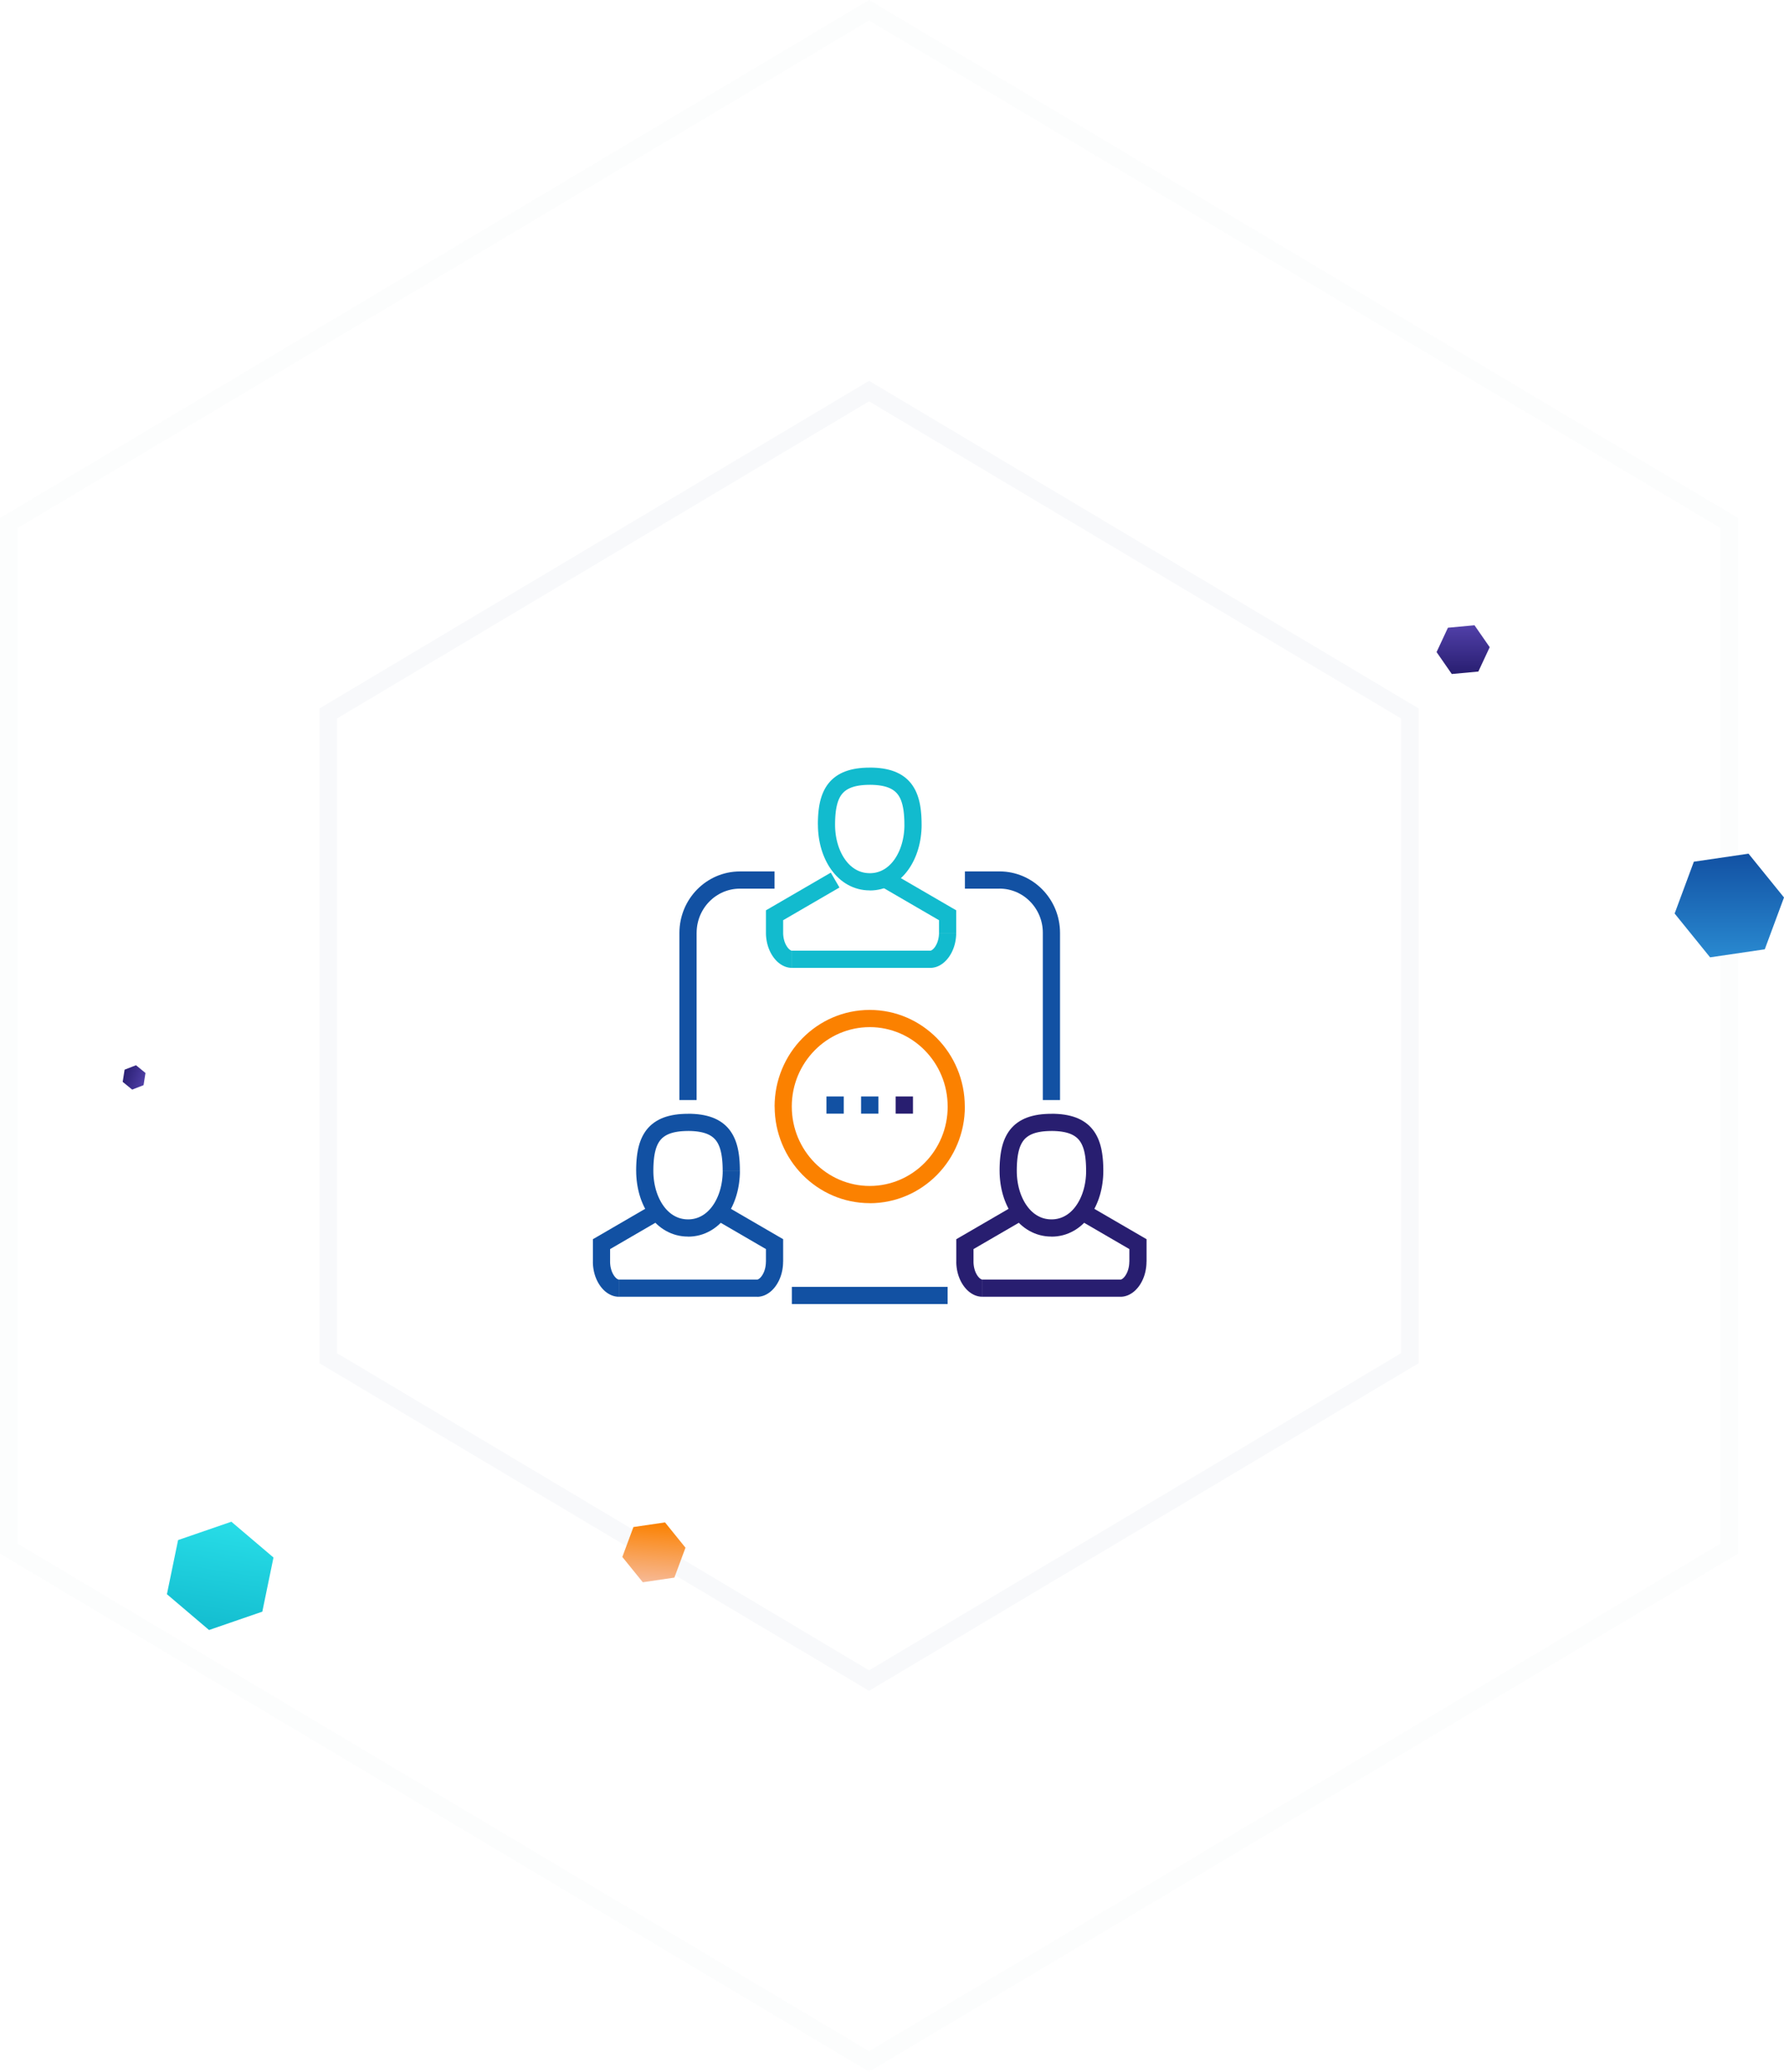 <?xml version="1.0" encoding="UTF-8"?>
<!DOCTYPE svg PUBLIC "-//W3C//DTD SVG 1.1//EN" "http://www.w3.org/Graphics/SVG/1.1/DTD/svg11.dtd">
<!-- Creator: CorelDRAW X6 -->
<svg xmlns="http://www.w3.org/2000/svg" xml:space="preserve" width="134.015mm" height="155.594mm" version="1.1" style="shape-rendering:geometricPrecision; text-rendering:geometricPrecision; image-rendering:optimizeQuality; fill-rule:evenodd; clip-rule:evenodd"
viewBox="0 0 137447 159579"
 xmlns:xlink="http://www.w3.org/1999/xlink">
 <defs>
  <style type="text/css">
   <![CDATA[
    .str1 {stroke:#849CB0;stroke-width:1356.78;stroke-opacity:0.027}
    .str0 {stroke:#849CB0;stroke-width:1356.78;stroke-opacity:0.051}
    .fil1 {fill:none}
    .fil0 {fill:none}
    .fil7 {fill:#1251A3;fill-rule:nonzero}
    .fil9 {fill:#12BBCE;fill-rule:nonzero}
    .fil8 {fill:#281E70;fill-rule:nonzero}
    .fil10 {fill:#FB8100;fill-rule:nonzero}
    .fil5 {fill:url(#id0)}
    .fil6 {fill:url(#id1)}
    .fil4 {fill:url(#id2)}
    .fil2 {fill:url(#id3)}
    .fil3 {fill:url(#id4)}
   ]]>
  </style>
  <linearGradient id="id0" gradientUnits="userSpaceOnUse" x1="133234" y1="73742.6" x2="133234" y2="65757.6">
   <stop offset="0" style="stop-color:#2989D0"/>
   <stop offset="1" style="stop-color:#1251A3"/>
  </linearGradient>
  <linearGradient id="id1" gradientUnits="userSpaceOnUse" x1="112727" y1="48164.5" x2="112727" y2="51917.7">
   <stop offset="0" style="stop-color:#5140A9"/>
   <stop offset="1" style="stop-color:#281E70"/>
  </linearGradient>
  <linearGradient id="id2" gradientUnits="userSpaceOnUse" x1="50541.4" y1="117258" x2="50217.5" y2="121890">
   <stop offset="0" style="stop-color:#FB8100"/>
   <stop offset="1" style="stop-color:#F7B995"/>
  </linearGradient>
  <linearGradient id="id3" gradientUnits="userSpaceOnUse" x1="17703.7" y1="116731" x2="16229.3" y2="126041">
   <stop offset="0" style="stop-color:#29DFE9"/>
   <stop offset="1" style="stop-color:#12BBCE"/>
  </linearGradient>
  <linearGradient id="id4" gradientUnits="userSpaceOnUse" xlink:href="#id1" x1="11215.8" y1="83314.6" x2="9444.75" y2="82669.9">
  </linearGradient>
 </defs>
 <g id="Layer_x0020_1">
  <polygon id="Mask-Copy-41" class="fil0 str0" points="66956,30125 108622,54957 108622,104621 66956,129453 25290,104621 25290,54957 "/>
  <polygon id="Mask-Copy-41_0" class="fil1 str1" points="66956,790 133234,40290 133234,119289 66956,158789 678,119289 678,40290 "/>
  <polygon id="Mask-Copy-40" class="fil2" points="12860,122800 13720,118630 17825,117216 21070,119973 20210,124144 16105,125558 "/>
  <polygon id="Mask-Copy-44" class="fil3" points="10479,82054 11208,82651 11060,83589 10182,83931 9452,83334 9600,82396 "/>
  <polygon id="Mask-Copy-40_1" class="fil4" points="51957,121522 49524,121879 47947,119931 48802,117626 51235,117269 52812,119217 "/>
  <polygon id="Mask-Copy-40_2" class="fil5" points="130502,66376 134715,65758 137447,69132 135966,73124 131753,73743 129021,70368 "/>
  <polygon class="fil6" points="111555,48352 110680,50229 111852,51918 113898,51729 114773,49853 113602,48164 "/>
  <g id="_701298208">
   <g>
    <path class="fil7" d="M77007 68452l-2666 0 0 -1325 2666 0 0 0 0 1325zm4662 3405l-1325 0 0 0 -4 -177 -13 -174 -21 -171 -30 -168 -37 -165 -45 -162 -53 -158 -60 -155 -67 -151 -74 -147 -81 -143 -87 -138 -93 -134 -100 -129 -105 -124 -111 -118 -116 -113 -121 -107 -126 -101 -131 -95 -135 -88 -140 -82 -144 -75 -147 -68 -151 -60 -155 -53 -158 -46 -161 -38 -164 -30 -166 -21 -169 -13 -172 -4 0 -1325 240 6 237 18 234 30 230 42 226 53 222 64 217 75 212 85 207 95 201 105 195 114 189 123 182 132 176 141 169 149 162 157 154 164 146 172 138 179 130 185 121 192 112 198 103 204 93 209 83 215 73 220 63 224 52 229 41 232 30 236 18 239 6 242 0 0zm-1325 12881l0 -12881 1325 0 0 12881 -1325 0z"/>
   </g>
   <g>
    <path class="fil7" d="M57008 67127l2666 0 0 1325 -2666 0 0 0 0 -1325zm-3338 4730l-1325 0 0 0 6 -242 18 -239 30 -236 41 -233 52 -229 63 -224 73 -220 83 -215 93 -209 103 -204 112 -198 121 -192 130 -185 138 -179 146 -172 154 -164 162 -157 169 -149 176 -141 183 -132 189 -123 195 -114 201 -105 207 -95 212 -85 217 -75 222 -64 226 -53 230 -42 234 -30 237 -18 240 -6 0 1325 -172 4 -169 13 -166 21 -164 30 -161 38 -158 46 -155 53 -151 60 -147 68 -144 75 -140 82 -135 88 -131 95 -126 101 -121 107 -116 113 -111 118 -105 123 -99 129 -93 134 -87 138 -81 143 -74 147 -67 151 -60 155 -53 158 -45 162 -37 165 -30 168 -21 171 -13 174 -4 177 0 0zm-1325 12881l0 -12881 1325 0 0 12881 -1325 0z"/>
   </g>
   <g>
    <polygon class="fil7" points="61008,99126 73007,99126 73007,100451 61008,100451 "/>
   </g>
   <g>
    <polygon class="fil7" points="67674,85785 66341,85785 66341,84460 67674,84460 "/>
   </g>
   <g>
    <polygon class="fil7" points="65007,85785 63674,85785 63674,84460 65007,84460 "/>
   </g>
   <g>
    <polygon class="fil8" points="70340,85785 69007,85785 69007,84460 70340,84460 "/>
   </g>
   <g>
    <path class="fil9" d="M67008 68588l0 -1325 0 0 146 -5 141 -13 137 -22 133 -30 129 -38 125 -46 122 -54 119 -62 116 -69 113 -77 110 -85 107 -92 103 -100 100 -107 96 -115 92 -122 88 -129 84 -135 79 -142 75 -148 70 -154 65 -160 59 -165 54 -170 48 -175 42 -179 36 -183 30 -187 23 -190 17 -193 10 -196 3 -199 1325 0 -4 244 -13 242 -21 240 -29 237 -37 234 -45 230 -53 227 -61 223 -69 219 -77 214 -85 209 -92 204 -100 199 -108 193 -116 187 -123 180 -131 173 -139 166 -147 158 -154 149 -162 141 -170 131 -177 121 -185 111 -192 99 -198 88 -205 76 -211 63 -216 49 -221 36 -226 21 -229 7 0 0zm-3996 -5069l1325 0 0 0 3 199 10 196 17 193 23 190 30 187 36 183 42 179 48 175 54 170 59 165 65 160 70 154 75 148 79 142 84 135 88 129 92 122 96 115 100 107 103 100 107 92 110 85 113 77 116 69 119 62 122 54 126 46 129 38 133 30 137 22 141 13 146 5 0 1325 -229 -7 -226 -21 -221 -36 -216 -49 -211 -63 -205 -75 -198 -88 -192 -99 -184 -111 -177 -121 -170 -131 -162 -141 -154 -149 -147 -158 -139 -166 -131 -173 -123 -180 -116 -187 -108 -193 -100 -199 -92 -204 -85 -209 -77 -214 -69 -219 -61 -223 -53 -227 -45 -230 -37 -234 -29 -237 -21 -240 -13 -242 -4 -244 0 0zm3996 -4391l0 1325 0 0 -222 4 -209 11 -196 17 -182 24 -170 30 -157 35 -145 41 -133 46 -122 50 -111 54 -102 58 -93 62 -86 66 -79 70 -73 75 -68 80 -63 86 -59 93 -55 100 -51 109 -48 117 -43 125 -39 134 -35 143 -31 151 -27 159 -22 168 -18 176 -14 184 -10 192 -6 200 -2 207 -1325 0 2 -232 7 -227 11 -223 17 -218 22 -214 28 -209 34 -206 41 -201 49 -197 57 -192 65 -188 75 -183 84 -178 95 -172 105 -166 116 -159 128 -151 138 -142 149 -133 160 -123 170 -113 179 -102 188 -91 197 -81 205 -70 213 -60 222 -50 230 -41 239 -31 247 -22 257 -13 266 -4 0 0zm3995 4391l-1325 0 0 0 -2 -207 -6 -200 -10 -192 -14 -184 -18 -176 -22 -168 -27 -159 -31 -151 -35 -143 -39 -134 -43 -125 -48 -117 -51 -109 -55 -100 -59 -93 -63 -86 -68 -80 -73 -75 -79 -70 -85 -66 -93 -62 -102 -58 -111 -54 -122 -50 -133 -46 -145 -41 -157 -35 -170 -30 -182 -24 -196 -17 -209 -11 -222 -4 0 -1325 266 4 257 13 247 22 239 31 230 41 222 50 213 60 205 70 197 81 188 91 179 102 170 113 160 123 149 133 138 142 128 151 116 159 105 166 95 172 84 178 75 183 65 188 57 192 49 197 41 201 34 206 28 209 22 214 17 218 11 223 7 227 2 232 0 0z"/>
   </g>
   <g>
    <path class="fil9" d="M72674 71074l-4667 -2712 666 -1145 4667 2712 330 573 -995 573zm666 -1145l330 191 0 381 -330 -573zm-995 1929l0 -1356 1325 0 0 1356 0 0 -1325 0zm-671 2696l0 -1325 0 0 7 0 9 -1 11 -2 14 -4 17 -6 20 -9 23 -12 25 -15 27 -19 29 -23 30 -26 31 -30 32 -34 32 -37 32 -41 32 -45 31 -48 30 -51 29 -54 28 -57 27 -60 25 -62 23 -65 21 -67 19 -69 17 -71 15 -73 12 -75 10 -76 7 -78 5 -79 1 -80 1325 0 -2 129 -7 127 -12 126 -16 124 -20 122 -24 120 -28 117 -32 116 -36 113 -40 110 -43 108 -47 105 -50 102 -54 99 -57 97 -61 93 -64 90 -67 87 -71 83 -74 79 -78 76 -82 72 -85 67 -89 63 -93 58 -97 52 -101 46 -106 39 -109 31 -113 24 -116 15 -118 5 0 0zm-10666 -1325l10666 0 0 1325 -10666 0 0 0 0 -1325zm-1996 -1371l1325 0 0 0 1 80 5 79 7 78 10 76 12 75 15 73 17 71 19 69 21 67 23 65 25 62 27 60 28 57 29 54 30 51 31 48 32 45 32 41 32 38 31 34 31 30 30 27 29 23 26 18 25 15 22 12 20 9 17 6 14 4 11 2 8 1 7 0 0 1325 -118 -5 -116 -15 -113 -24 -109 -32 -105 -39 -101 -46 -97 -52 -93 -57 -90 -63 -85 -67 -81 -71 -78 -76 -74 -80 -71 -83 -67 -87 -64 -90 -61 -94 -57 -96 -54 -99 -51 -103 -47 -105 -43 -108 -40 -111 -36 -113 -32 -116 -28 -117 -24 -120 -20 -122 -16 -124 -12 -126 -7 -127 -2 -129 0 0zm1325 -1356l0 1356 -1325 0 0 -1356 330 -573 995 573zm-1325 0l0 -381 330 -191 -330 573zm5662 -2139l-4667 2712 -666 -1145 4667 -2712 666 1145z"/>
   </g>
   <g>
    <path class="fil7" d="M53008 95253l0 -1325 0 0 146 -5 141 -13 137 -22 133 -30 129 -38 125 -46 122 -54 119 -62 116 -69 113 -77 110 -85 107 -92 103 -100 100 -107 96 -115 92 -122 88 -129 84 -135 79 -142 75 -148 70 -154 65 -160 59 -165 54 -170 48 -175 42 -179 36 -183 30 -187 23 -190 17 -193 10 -196 3 -199 1325 0 -4 244 -13 242 -21 240 -29 237 -37 234 -45 230 -53 227 -61 223 -69 219 -77 214 -84 209 -92 204 -100 199 -108 193 -116 187 -123 180 -131 173 -139 166 -147 158 -154 149 -162 141 -170 131 -177 121 -185 111 -192 99 -198 88 -205 76 -211 63 -216 49 -221 36 -226 21 -229 7 0 0zm-3996 -5069l1325 0 0 0 3 199 10 196 17 193 23 190 30 187 36 183 42 179 48 175 54 170 59 165 65 160 70 154 75 148 79 142 84 135 88 129 92 122 96 115 100 108 103 100 107 92 110 85 113 77 116 69 119 62 122 54 125 46 129 38 133 30 137 22 141 13 146 5 0 1325 -229 -7 -226 -21 -221 -36 -216 -49 -211 -63 -205 -76 -198 -88 -192 -99 -185 -111 -177 -121 -170 -131 -162 -141 -154 -150 -147 -158 -139 -166 -131 -173 -123 -180 -116 -187 -108 -193 -100 -199 -92 -204 -85 -209 -77 -214 -69 -219 -61 -223 -53 -227 -45 -230 -37 -234 -29 -237 -21 -240 -13 -242 -4 -244 0 0zm3996 -4391l0 1325 0 0 -222 4 -209 11 -196 17 -182 24 -170 30 -157 35 -145 41 -133 46 -122 50 -111 54 -102 58 -93 62 -86 66 -79 70 -73 75 -68 81 -63 86 -59 93 -55 100 -51 109 -48 117 -43 125 -39 134 -35 143 -31 151 -27 159 -22 168 -18 176 -14 184 -10 192 -6 200 -2 207 -1325 0 2 -232 7 -227 11 -223 17 -218 22 -214 28 -209 34 -206 41 -201 49 -197 57 -192 65 -188 75 -183 84 -178 95 -172 105 -166 116 -159 127 -151 139 -142 149 -133 160 -123 170 -113 179 -102 188 -91 197 -81 205 -70 213 -60 222 -50 230 -41 239 -31 247 -22 257 -13 266 -4 0 0zm3995 4391l-1325 0 0 0 -2 -207 -6 -200 -10 -192 -14 -184 -18 -176 -22 -168 -27 -159 -31 -151 -35 -143 -39 -134 -43 -125 -48 -117 -51 -109 -55 -100 -59 -93 -63 -86 -68 -81 -73 -75 -79 -70 -85 -66 -93 -62 -102 -58 -111 -54 -122 -50 -133 -46 -145 -41 -157 -35 -170 -30 -182 -24 -196 -17 -209 -11 -222 -4 0 -1325 266 4 257 13 247 22 239 31 230 41 222 50 213 60 205 70 197 81 188 91 179 102 170 113 160 123 149 133 139 142 127 151 116 159 105 166 95 172 84 178 75 183 65 188 57 192 49 197 41 201 34 206 28 209 22 214 17 218 11 223 7 227 2 232 0 0z"/>
   </g>
   <g>
    <path class="fil7" d="M59341 96407l-4666 -2712 666 -1145 4666 2712 330 573 -995 573zm666 -1145l330 191 0 381 -330 -573zm-995 1929l0 -1356 1325 0 0 1356 0 0 -1325 0zm-671 2696l0 -1325 0 0 7 0 8 -1 11 -2 14 -4 17 -6 20 -9 22 -12 25 -15 27 -19 28 -22 30 -26 31 -30 31 -34 32 -38 32 -41 32 -45 31 -48 30 -51 29 -54 28 -57 27 -60 25 -62 23 -65 21 -67 19 -69 17 -71 15 -73 12 -75 10 -76 7 -78 5 -79 1 -80 1325 0 -2 129 -7 127 -12 126 -16 124 -20 122 -24 120 -28 118 -32 116 -36 113 -40 110 -43 108 -47 105 -51 103 -54 100 -57 96 -61 93 -64 90 -67 87 -71 83 -74 80 -78 76 -82 72 -86 67 -89 63 -93 57 -97 52 -101 46 -106 39 -109 32 -113 24 -116 15 -118 5 0 0zm-10666 -1325l10666 0 0 1325 -10666 0 0 0 0 -1325zm-1996 -1371l1325 0 0 0 1 80 5 79 7 78 10 76 12 75 15 73 17 71 19 69 21 67 23 65 25 62 27 60 28 57 29 54 30 51 31 48 32 45 32 41 32 38 31 34 31 30 30 27 28 22 27 19 25 15 22 12 20 9 17 6 14 4 11 2 8 1 7 0 0 1325 -118 -5 -116 -15 -113 -24 -109 -32 -106 -39 -101 -46 -98 -52 -93 -57 -89 -63 -86 -67 -81 -71 -78 -76 -74 -80 -71 -83 -67 -87 -64 -90 -61 -93 -57 -96 -54 -100 -51 -103 -47 -105 -43 -108 -40 -110 -36 -113 -32 -116 -28 -118 -24 -120 -20 -122 -16 -124 -12 -126 -7 -127 -2 -129 0 0zm1325 -1356l0 1356 -1325 0 0 -1356 330 -573 995 573zm-1325 0l0 -381 330 -191 -330 573zm5662 -2139l-4666 2712 -666 -1145 4666 -2712 666 1145z"/>
   </g>
   <g>
    <path class="fil8" d="M81007 95253l0 -1325 0 0 146 -5 141 -13 137 -22 133 -30 129 -38 125 -46 122 -54 119 -62 116 -69 113 -77 110 -85 107 -92 103 -100 100 -108 96 -115 92 -122 88 -129 84 -135 79 -142 75 -148 70 -154 65 -160 59 -165 54 -170 48 -175 42 -179 36 -183 30 -187 23 -190 17 -193 10 -196 3 -199 1325 0 -4 244 -13 242 -21 240 -29 237 -37 234 -45 230 -53 227 -61 223 -69 219 -77 214 -85 209 -92 204 -100 199 -108 193 -116 187 -123 180 -131 173 -139 166 -147 158 -154 150 -162 141 -170 131 -177 121 -185 111 -192 99 -198 88 -205 76 -211 63 -216 49 -221 36 -226 21 -229 7 0 0zm-3995 -5069l1325 0 0 0 3 199 10 196 17 193 23 190 30 187 36 183 42 179 48 175 54 170 59 165 65 160 70 154 75 148 79 142 84 135 88 129 92 122 96 115 100 108 103 100 106 92 110 85 113 77 116 69 119 62 122 54 125 46 129 38 133 30 137 22 141 13 146 5 0 1325 -229 -7 -226 -21 -221 -36 -216 -49 -211 -63 -205 -76 -198 -88 -192 -99 -185 -111 -177 -121 -170 -131 -162 -141 -154 -150 -147 -158 -139 -166 -131 -173 -123 -180 -116 -187 -108 -193 -100 -199 -92 -204 -85 -209 -77 -214 -69 -219 -61 -223 -53 -227 -45 -230 -37 -234 -29 -237 -21 -240 -13 -242 -4 -244 0 0zm3995 -4391l0 1325 0 0 -222 4 -209 11 -196 17 -182 24 -170 30 -157 35 -144 41 -133 46 -122 50 -111 54 -102 58 -93 62 -86 66 -79 70 -73 75 -68 81 -63 87 -59 93 -55 100 -51 109 -48 117 -43 125 -39 134 -35 143 -31 151 -27 159 -22 168 -18 176 -14 184 -10 192 -6 200 -2 207 -1325 0 2 -232 7 -227 11 -223 17 -218 22 -214 28 -209 34 -206 41 -201 49 -197 57 -192 65 -188 75 -183 84 -178 95 -172 105 -166 116 -159 127 -151 139 -143 149 -133 160 -123 170 -113 179 -102 188 -91 197 -81 205 -70 214 -60 222 -50 230 -41 239 -31 247 -22 257 -13 266 -4 0 0zm3996 4391l-1325 0 0 0 -2 -207 -6 -200 -10 -192 -14 -184 -18 -176 -22 -168 -27 -159 -31 -151 -35 -143 -39 -134 -44 -125 -48 -117 -51 -108 -55 -101 -59 -93 -63 -86 -68 -81 -73 -75 -79 -70 -86 -66 -93 -62 -102 -58 -111 -54 -122 -50 -133 -46 -145 -41 -157 -35 -170 -30 -182 -24 -195 -17 -209 -11 -222 -4 0 -1325 266 4 257 13 247 22 239 31 230 41 222 50 213 60 205 70 197 81 188 91 179 102 170 113 160 123 149 133 139 143 127 151 117 159 105 166 95 172 85 178 74 183 65 188 57 193 49 197 41 201 34 206 28 209 22 214 17 218 11 223 7 227 2 232 0 0z"/>
   </g>
   <g>
    <path class="fil8" d="M87341 96407l-4667 -2712 665 -1145 4667 2712 330 573 -995 573zm665 -1145l330 192 0 381 -330 -573zm-995 1929l0 -1356 1325 0 0 1356 0 0 -1325 0zm-671 2696l0 -1325 0 0 7 0 8 -1 11 -2 14 -4 17 -6 20 -9 22 -12 25 -16 27 -19 28 -22 30 -27 31 -30 31 -34 32 -38 32 -41 31 -45 31 -48 30 -51 29 -54 28 -57 27 -60 25 -63 23 -65 21 -67 19 -69 17 -71 15 -73 12 -75 10 -76 7 -78 5 -79 1 -80 1325 0 -2 129 -7 127 -12 126 -16 124 -20 122 -24 120 -28 118 -32 115 -36 113 -40 111 -43 108 -47 105 -51 103 -54 100 -57 97 -61 93 -64 90 -68 87 -71 83 -74 80 -78 76 -81 71 -86 67 -90 63 -93 57 -97 52 -101 46 -106 39 -109 32 -113 24 -116 15 -118 5 0 0zm-10666 -1325l10666 0 0 1325 -10666 0 0 0 0 -1325zm-1996 -1371l1325 0 0 0 1 80 5 79 7 78 10 76 12 75 15 73 17 71 19 69 21 67 23 65 25 62 27 60 28 57 29 54 30 51 31 48 32 45 32 41 32 38 31 34 31 30 30 26 28 22 27 19 25 15 22 12 20 9 17 6 14 4 11 2 8 1 7 0 0 1325 -118 -5 -116 -15 -113 -24 -109 -32 -106 -39 -101 -46 -97 -52 -93 -57 -89 -63 -86 -67 -82 -72 -78 -76 -74 -80 -71 -83 -67 -87 -64 -90 -61 -93 -57 -96 -54 -100 -51 -103 -47 -105 -43 -108 -40 -110 -36 -113 -32 -116 -28 -118 -24 -120 -20 -122 -16 -124 -12 -126 -7 -127 -2 -129 0 0zm1325 -1356l0 1356 -1325 0 0 -1356 330 -573 995 573zm-1325 0l0 -381 330 -192 -330 573zm5662 -2139l-4667 2712 -665 -1145 4667 -2712 665 1145z"/>
   </g>
   <g>
    <path class="fil10" d="M67007 92677l0 -1325 0 0 309 -8 305 -24 300 -39 295 -54 290 -68 284 -82 278 -96 272 -109 266 -122 259 -135 251 -147 244 -159 235 -170 227 -181 218 -192 209 -202 199 -212 189 -222 179 -231 168 -240 157 -248 145 -256 133 -264 121 -271 108 -278 95 -284 81 -290 67 -296 53 -302 38 -307 23 -312 8 -316 1325 0 -10 382 -28 377 -46 372 -64 366 -82 360 -99 353 -115 346 -131 338 -147 330 -161 321 -176 312 -190 302 -204 292 -217 281 -230 270 -242 259 -254 246 -266 234 -277 221 -287 208 -297 194 -307 180 -316 165 -325 149 -333 134 -341 118 -349 101 -355 83 -361 66 -367 48 -373 29 -377 10 0 0zm-7329 -7442l1325 0 0 0 8 316 23 312 38 307 53 301 67 296 81 290 95 285 108 278 121 271 133 264 145 256 157 248 168 240 179 231 189 222 199 212 209 202 218 192 227 181 235 170 244 159 251 147 259 135 266 122 272 109 278 96 284 82 290 68 295 54 300 39 305 24 309 8 0 1325 -377 -10 -373 -29 -367 -48 -361 -66 -355 -83 -349 -101 -341 -118 -333 -134 -325 -150 -316 -165 -307 -180 -297 -194 -287 -208 -277 -221 -266 -234 -254 -246 -242 -259 -230 -270 -217 -281 -204 -292 -190 -302 -176 -312 -161 -321 -147 -330 -131 -338 -115 -346 -99 -353 -82 -360 -64 -366 -46 -372 -28 -377 -10 -382 0 0zm7329 -7442l0 1325 0 0 -309 8 -305 24 -300 39 -295 54 -290 68 -284 82 -278 96 -272 109 -266 122 -258 135 -251 147 -244 159 -235 170 -227 181 -218 192 -209 203 -199 212 -189 222 -179 231 -168 240 -157 248 -145 256 -133 264 -121 271 -108 278 -95 285 -81 290 -67 296 -53 302 -38 307 -23 312 -8 316 -1325 0 10 -382 28 -377 46 -372 64 -366 82 -360 99 -353 115 -346 131 -338 147 -330 161 -321 176 -312 190 -302 204 -292 217 -281 230 -270 242 -258 254 -246 266 -234 277 -221 287 -208 297 -194 307 -180 316 -165 325 -149 333 -134 341 -117 349 -101 355 -83 361 -66 367 -48 373 -29 377 -10 0 0zm7329 7442l-1325 0 0 0 -8 -316 -23 -312 -38 -307 -53 -302 -67 -296 -81 -290 -95 -284 -108 -278 -121 -271 -133 -264 -145 -256 -157 -248 -168 -240 -179 -231 -189 -222 -199 -212 -209 -203 -218 -192 -227 -181 -235 -170 -244 -159 -251 -147 -259 -135 -266 -122 -272 -109 -278 -96 -284 -82 -290 -68 -295 -54 -300 -39 -305 -24 -309 -8 0 -1325 377 10 373 29 367 48 361 66 355 83 349 101 341 117 333 134 325 149 316 165 307 180 297 194 287 208 277 221 266 234 254 246 242 258 230 270 217 281 204 292 190 302 176 312 161 321 147 330 131 338 115 346 99 353 82 360 64 366 46 372 28 377 10 382 0 0z"/>
   </g>
  </g>
 </g>
</svg>
